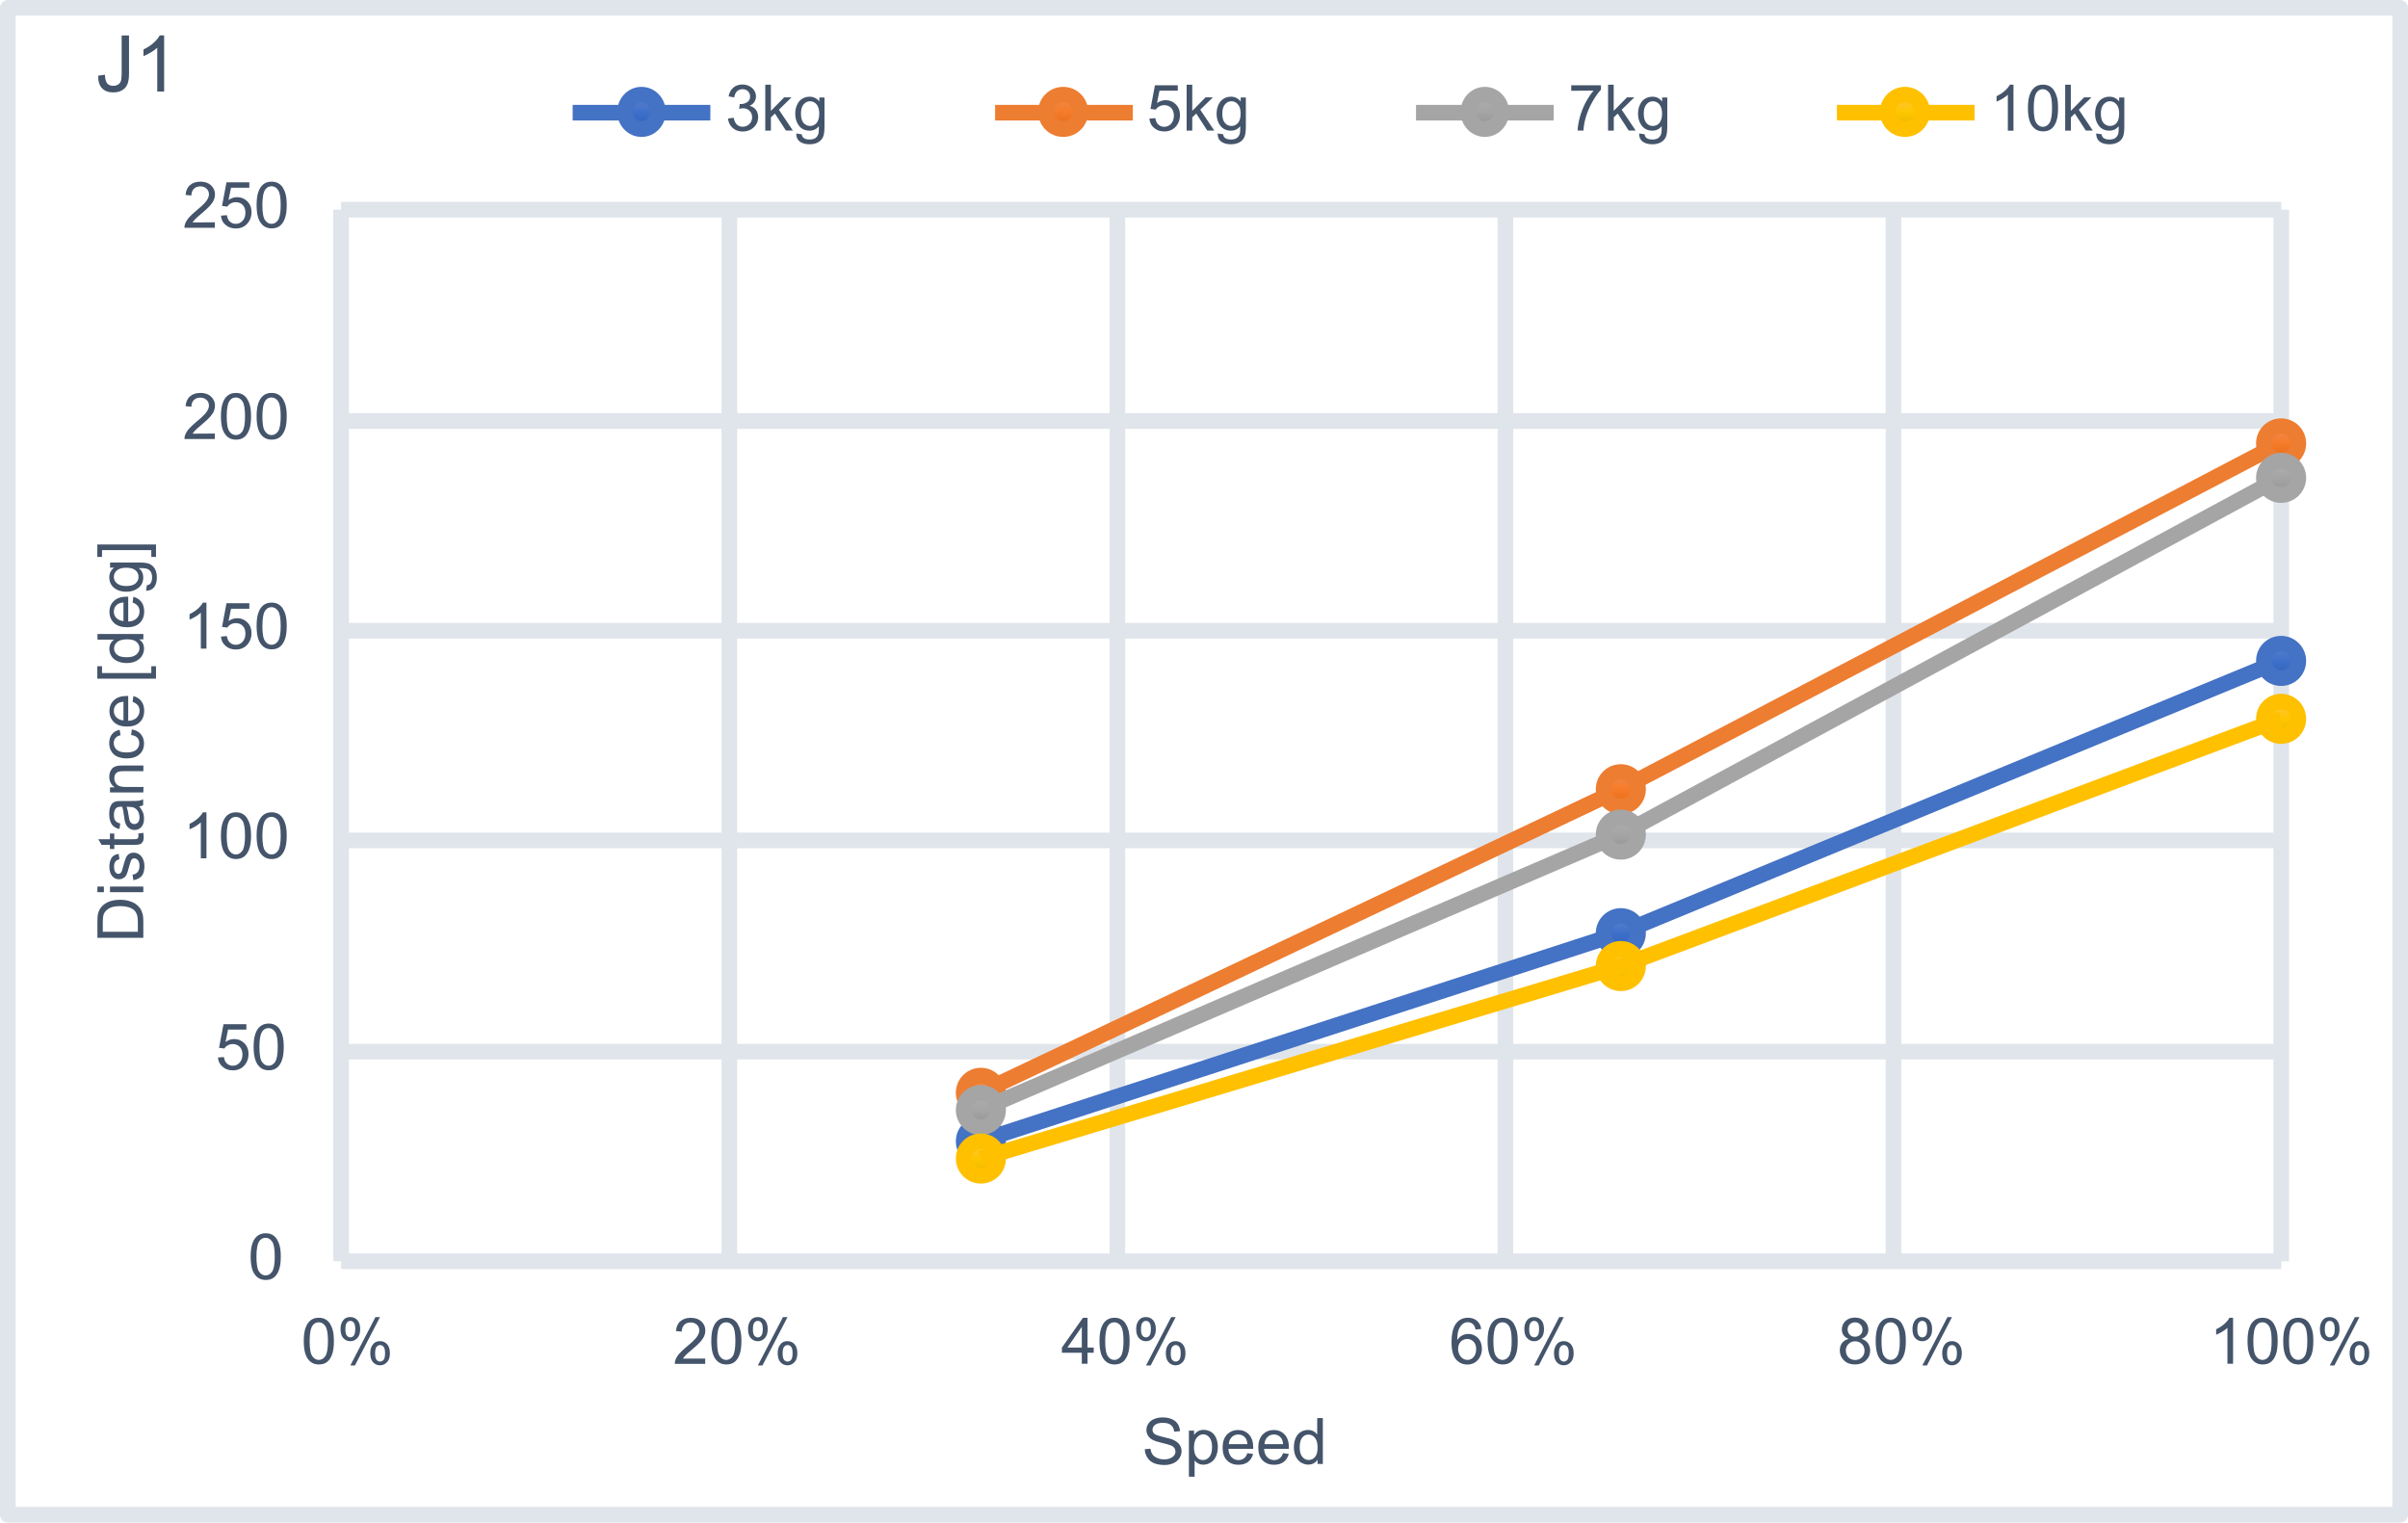 <?xml version="1.0" encoding="utf-8"?>
<!-- Generator: Adobe Illustrator 27.3.1, SVG Export Plug-In . SVG Version: 6.00 Build 0)  -->
<svg version="1.1" id="レイヤー_1" xmlns="http://www.w3.org/2000/svg" xmlns:xlink="http://www.w3.org/1999/xlink" x="0px"
	 y="0px" width="307.8px" height="194.6px" viewBox="0 0 307.8 194.6" enable-background="new 0 0 307.8 194.6"
	 xml:space="preserve">
<path fill="none" stroke="#E0E5EB" stroke-width="2" stroke-linejoin="round" stroke-miterlimit="10" d="M43.6,134.41h248
	 M43.6,107.41h248 M43.6,80.61h248 M43.6,53.81h248 M43.6,26.8h248"/>
<path fill="none" stroke="#E0E5EB" stroke-width="2" stroke-linejoin="round" stroke-miterlimit="10" d="M93.23,26.8v134.4
	 M142.83,26.8v134.4 M192.43,26.8v134.4 M242.03,26.8v134.4 M291.6,26.8v134.4"/>
<path fill="none" stroke="#E0E5EB" stroke-width="2" stroke-linejoin="round" stroke-miterlimit="10" d="M43.6,161.2V26.8"/>
<path fill="none" stroke="#E0E5EB" stroke-width="2" stroke-linejoin="round" stroke-miterlimit="10" d="M43.6,161.2h248"/>
<path fill="none" stroke="#4472C4" stroke-width="2" stroke-linejoin="round" stroke-miterlimit="10" d="M291.6,84.4l-84.37,34.81
	L125.4,145.8"/>
<linearGradient id="SVGID_1_" gradientUnits="userSpaceOnUse" x1="15299.58" y1="1157.166" x2="15299.58" y2="1161.566" gradientTransform="matrix(1 0 0 1 -15008 -1074.896)">
	<stop  offset="0" style="stop-color:#6083CB"/>
	<stop  offset="0.5" style="stop-color:#3E70CA"/>
	<stop  offset="1" style="stop-color:#2E61BA"/>
</linearGradient>
<path fill="url(#SVGID_1_)" stroke="#4472C4" stroke-width="2" stroke-linejoin="round" stroke-miterlimit="10" d="M293.78,84.47
	c0,1.22-0.98,2.2-2.2,2.2s-2.2-0.98-2.2-2.2s0.98-2.2,2.2-2.2S293.78,83.26,293.78,84.47z"/>
<linearGradient id="SVGID_00000123429202121108433840000003893783563664451212_" gradientUnits="userSpaceOnUse" x1="15215.18" y1="1191.966" x2="15215.18" y2="1196.366" gradientTransform="matrix(1 0 0 1 -15008 -1074.896)">
	<stop  offset="0" style="stop-color:#6083CB"/>
	<stop  offset="0.5" style="stop-color:#3E70CA"/>
	<stop  offset="1" style="stop-color:#2E61BA"/>
</linearGradient>
<path fill="url(#SVGID_00000123429202121108433840000003893783563664451212_)" stroke="#4472C4" stroke-width="2" stroke-linejoin="round" stroke-miterlimit="10" d="
	M209.38,119.27c0,1.22-0.98,2.2-2.2,2.2s-2.2-0.98-2.2-2.2s0.98-2.2,2.2-2.2S209.38,118.06,209.38,119.27z"/>
<linearGradient id="SVGID_00000150803287188875922500000007686661564894770054_" gradientUnits="userSpaceOnUse" x1="15133.38" y1="1218.566" x2="15133.38" y2="1222.966" gradientTransform="matrix(1 0 0 1 -15008 -1074.896)">
	<stop  offset="0" style="stop-color:#6083CB"/>
	<stop  offset="0.5" style="stop-color:#3E70CA"/>
	<stop  offset="1" style="stop-color:#2E61BA"/>
</linearGradient>
<path fill="url(#SVGID_00000150803287188875922500000007686661564894770054_)" stroke="#4472C4" stroke-width="2" stroke-linejoin="round" stroke-miterlimit="10" d="
	M127.58,145.87c0,1.22-0.98,2.2-2.2,2.2s-2.2-0.98-2.2-2.2s0.98-2.2,2.2-2.2S127.58,144.66,127.58,145.87z"/>
<path fill="none" stroke="#ED7D31" stroke-width="2" stroke-linejoin="round" stroke-miterlimit="10" d="M291.6,56.6l-84.37,44.21
	L125.4,139.6"/>
<linearGradient id="SVGID_00000062892226438915649470000017816258041442295969_" gradientUnits="userSpaceOnUse" x1="15299.58" y1="1129.366" x2="15299.58" y2="1133.766" gradientTransform="matrix(1 0 0 1 -15008 -1074.896)">
	<stop  offset="0" style="stop-color:#F18C55"/>
	<stop  offset="0.5" style="stop-color:#F67B28"/>
	<stop  offset="1" style="stop-color:#E56B17"/>
</linearGradient>
<path fill="url(#SVGID_00000062892226438915649470000017816258041442295969_)" stroke="#ED7D31" stroke-width="2" stroke-linejoin="round" stroke-miterlimit="10" d="
	M293.78,56.67c0,1.22-0.98,2.2-2.2,2.2s-2.2-0.98-2.2-2.2s0.98-2.2,2.2-2.2S293.78,55.46,293.78,56.67z"/>
<linearGradient id="SVGID_00000181774604030906561290000011870061395724295324_" gradientUnits="userSpaceOnUse" x1="15215.18" y1="1173.566" x2="15215.18" y2="1177.966" gradientTransform="matrix(1 0 0 1 -15008 -1074.896)">
	<stop  offset="0" style="stop-color:#F18C55"/>
	<stop  offset="0.5" style="stop-color:#F67B28"/>
	<stop  offset="1" style="stop-color:#E56B17"/>
</linearGradient>
<path fill="url(#SVGID_00000181774604030906561290000011870061395724295324_)" stroke="#ED7D31" stroke-width="2" stroke-linejoin="round" stroke-miterlimit="10" d="
	M209.38,100.87c0,1.22-0.98,2.2-2.2,2.2s-2.2-0.98-2.2-2.2s0.98-2.2,2.2-2.2C208.4,98.67,209.38,99.66,209.38,100.87z"/>
<linearGradient id="SVGID_00000138540935104956512600000004171592315552085648_" gradientUnits="userSpaceOnUse" x1="15133.38" y1="1212.366" x2="15133.38" y2="1216.766" gradientTransform="matrix(1 0 0 1 -15008 -1074.896)">
	<stop  offset="0" style="stop-color:#F18C55"/>
	<stop  offset="0.5" style="stop-color:#F67B28"/>
	<stop  offset="1" style="stop-color:#E56B17"/>
</linearGradient>
<path fill="url(#SVGID_00000138540935104956512600000004171592315552085648_)" stroke="#ED7D31" stroke-width="2" stroke-linejoin="round" stroke-miterlimit="10" d="
	M127.58,139.67c0,1.22-0.98,2.2-2.2,2.2s-2.2-0.98-2.2-2.2s0.98-2.2,2.2-2.2S127.58,138.46,127.58,139.67z"/>
<path fill="none" stroke="#A5A5A5" stroke-width="2" stroke-linejoin="round" stroke-miterlimit="10" d="M291.6,61l-84.37,45.61
	L125.4,141.8"/>
<linearGradient id="SVGID_00000029724818208241298440000002904452361149282962_" gradientUnits="userSpaceOnUse" x1="15299.58" y1="1133.766" x2="15299.58" y2="1138.166" gradientTransform="matrix(1 0 0 1 -15008 -1074.896)">
	<stop  offset="0" style="stop-color:#AFAFAF"/>
	<stop  offset="0.5" style="stop-color:#A5A5A5"/>
	<stop  offset="1" style="stop-color:#929292"/>
</linearGradient>
<path fill="url(#SVGID_00000029724818208241298440000002904452361149282962_)" stroke="#A5A5A5" stroke-width="2" stroke-linejoin="round" stroke-miterlimit="10" d="
	M293.78,61.07c0,1.22-0.98,2.2-2.2,2.2s-2.2-0.98-2.2-2.2s0.98-2.2,2.2-2.2S293.78,59.86,293.78,61.07z"/>
<linearGradient id="SVGID_00000019639863404382146030000010351593429103643066_" gradientUnits="userSpaceOnUse" x1="15215.18" y1="1179.366" x2="15215.18" y2="1183.766" gradientTransform="matrix(1 0 0 1 -15008 -1074.896)">
	<stop  offset="0" style="stop-color:#AFAFAF"/>
	<stop  offset="0.5" style="stop-color:#A5A5A5"/>
	<stop  offset="1" style="stop-color:#929292"/>
</linearGradient>
<path fill="url(#SVGID_00000019639863404382146030000010351593429103643066_)" stroke="#A5A5A5" stroke-width="2" stroke-linejoin="round" stroke-miterlimit="10" d="
	M209.38,106.67c0,1.22-0.98,2.2-2.2,2.2s-2.2-0.98-2.2-2.2s0.98-2.2,2.2-2.2S209.38,105.46,209.38,106.67z"/>
<linearGradient id="SVGID_00000016057104858497695250000014711087155724153232_" gradientUnits="userSpaceOnUse" x1="15133.38" y1="1214.566" x2="15133.38" y2="1218.966" gradientTransform="matrix(1 0 0 1 -15008 -1074.896)">
	<stop  offset="0" style="stop-color:#AFAFAF"/>
	<stop  offset="0.5" style="stop-color:#A5A5A5"/>
	<stop  offset="1" style="stop-color:#929292"/>
</linearGradient>
<path fill="url(#SVGID_00000016057104858497695250000014711087155724153232_)" stroke="#A5A5A5" stroke-width="2" stroke-linejoin="round" stroke-miterlimit="10" d="
	M127.58,141.87c0,1.22-0.98,2.2-2.2,2.2s-2.2-0.98-2.2-2.2s0.98-2.2,2.2-2.2S127.58,140.66,127.58,141.87z"/>
<linearGradient id="SVGID_00000034088531473236588910000011333929087602332584_" gradientUnits="userSpaceOnUse" x1="15299.58" y1="1164.566" x2="15299.58" y2="1168.966" gradientTransform="matrix(1 0 0 1 -15008 -1074.896)">
	<stop  offset="0" style="stop-color:#FFC746"/>
	<stop  offset="0.5" style="stop-color:#FFC600"/>
	<stop  offset="1" style="stop-color:#E5B600"/>
</linearGradient>
<path fill="url(#SVGID_00000034088531473236588910000011333929087602332584_)" stroke="#FFC000" stroke-width="2" stroke-linejoin="round" stroke-miterlimit="10" d="
	M293.78,91.87c0,1.22-0.98,2.2-2.2,2.2s-2.2-0.98-2.2-2.2s0.98-2.2,2.2-2.2C292.8,89.67,293.78,90.66,293.78,91.87z"/>
<linearGradient id="SVGID_00000161633163068388220190000009475292308489978798_" gradientUnits="userSpaceOnUse" x1="15215.18" y1="1196.166" x2="15215.18" y2="1200.566" gradientTransform="matrix(1 0 0 1 -15008 -1074.896)">
	<stop  offset="0" style="stop-color:#FFC746"/>
	<stop  offset="0.5" style="stop-color:#FFC600"/>
	<stop  offset="1" style="stop-color:#E5B600"/>
</linearGradient>
<path fill="url(#SVGID_00000161633163068388220190000009475292308489978798_)" stroke="#FFC000" stroke-width="2" stroke-linejoin="round" stroke-miterlimit="10" d="
	M209.38,123.47c0,1.22-0.98,2.2-2.2,2.2s-2.2-0.98-2.2-2.2c0-1.22,0.98-2.2,2.2-2.2C208.4,121.27,209.38,122.26,209.38,123.47z"/>
<linearGradient id="SVGID_00000138551277493836240840000013589126109655392698_" gradientUnits="userSpaceOnUse" x1="15133.38" y1="1220.766" x2="15133.38" y2="1225.166" gradientTransform="matrix(1 0 0 1 -15008 -1074.896)">
	<stop  offset="0" style="stop-color:#FFC746"/>
	<stop  offset="0.5" style="stop-color:#FFC600"/>
	<stop  offset="1" style="stop-color:#E5B600"/>
</linearGradient>
<path fill="url(#SVGID_00000138551277493836240840000013589126109655392698_)" stroke="#FFC000" stroke-width="2" stroke-linejoin="round" stroke-miterlimit="10" d="
	M127.58,148.07c0,1.22-0.98,2.2-2.2,2.2s-2.2-0.98-2.2-2.2s0.98-2.2,2.2-2.2S127.58,146.86,127.58,148.07z"/>
<path fill="#44546A" d="M32.04,160.61c0-0.7,0.07-1.26,0.22-1.67c0.14-0.42,0.35-0.75,0.64-0.98c0.29-0.22,0.63-0.34,1.06-0.34
	c0.31,0,0.59,0.06,0.83,0.19s0.43,0.31,0.59,0.55c0.15,0.24,0.28,0.53,0.37,0.87s0.14,0.81,0.14,1.38c0,0.69-0.07,1.25-0.22,1.66
	c-0.14,0.42-0.35,0.75-0.63,0.98c-0.28,0.23-0.64,0.34-1.06,0.34c-0.57,0-1.01-0.2-1.34-0.61C32.23,162.5,32.04,161.7,32.04,160.61z
	 M32.78,160.61c0,0.96,0.11,1.61,0.34,1.92c0.22,0.32,0.5,0.48,0.83,0.48s0.61-0.16,0.83-0.48s0.34-0.96,0.34-1.92
	c0-0.97-0.11-1.61-0.34-1.93c-0.22-0.32-0.5-0.48-0.84-0.48c-0.33,0-0.59,0.14-0.79,0.42C32.9,158.98,32.78,159.64,32.78,160.61z"/>
<path fill="#44546A" d="M27.86,135.16l0.76-0.06c0.06,0.37,0.18,0.65,0.39,0.83s0.45,0.28,0.74,0.28c0.34,0,0.64-0.13,0.88-0.39
	s0.36-0.61,0.36-1.04c0-0.41-0.11-0.74-0.34-0.98s-0.54-0.36-0.9-0.36c-0.23,0-0.44,0.06-0.63,0.16s-0.34,0.24-0.44,0.41L28,133.92
	l0.57-3.02h2.92v0.69h-2.34l-0.32,1.58c0.35-0.25,0.72-0.37,1.11-0.37c0.51,0,0.94,0.18,1.3,0.54c0.35,0.35,0.53,0.81,0.53,1.37
	c0,0.53-0.15,0.99-0.46,1.38c-0.38,0.47-0.89,0.71-1.54,0.71c-0.54,0-0.97-0.15-1.3-0.45C28.1,136.06,27.9,135.66,27.86,135.16z"/>
<path fill="#44546A" d="M32.42,133.81c0-0.7,0.07-1.26,0.22-1.67c0.14-0.42,0.35-0.75,0.64-0.98c0.29-0.22,0.63-0.34,1.06-0.34
	c0.31,0,0.59,0.06,0.83,0.19s0.43,0.31,0.59,0.55c0.15,0.24,0.28,0.53,0.37,0.87s0.14,0.81,0.14,1.38c0,0.69-0.07,1.25-0.22,1.66
	c-0.14,0.42-0.35,0.75-0.63,0.98c-0.28,0.23-0.64,0.34-1.06,0.34c-0.57,0-1.01-0.2-1.34-0.61C32.62,135.7,32.42,134.9,32.42,133.81z
	 M33.16,133.81c0,0.96,0.11,1.61,0.34,1.92c0.22,0.32,0.5,0.48,0.83,0.48s0.61-0.16,0.83-0.48s0.34-0.96,0.34-1.92
	c0-0.97-0.11-1.61-0.34-1.93c-0.22-0.32-0.5-0.48-0.84-0.48c-0.33,0-0.59,0.14-0.79,0.42C33.28,132.18,33.16,132.84,33.16,133.81z"
	/>
<path fill="#44546A" d="M26.39,109.7h-0.72v-4.59c-0.18,0.17-0.4,0.33-0.68,0.5s-0.54,0.29-0.76,0.38v-0.7
	c0.4-0.19,0.75-0.42,1.06-0.69c0.3-0.27,0.51-0.53,0.64-0.78h0.46L26.39,109.7L26.39,109.7z"/>
<path fill="#44546A" d="M28.24,106.81c0-0.7,0.07-1.26,0.22-1.67c0.14-0.42,0.35-0.75,0.64-0.98s0.63-0.34,1.06-0.34
	c0.31,0,0.59,0.06,0.83,0.19s0.43,0.31,0.59,0.55c0.15,0.24,0.28,0.53,0.37,0.87c0.09,0.34,0.14,0.81,0.14,1.38
	c0,0.69-0.07,1.25-0.22,1.66c-0.14,0.42-0.35,0.75-0.63,0.98c-0.28,0.23-0.64,0.34-1.06,0.34c-0.57,0-1.01-0.2-1.34-0.61
	C28.43,108.7,28.24,107.9,28.24,106.81z M28.98,106.81c0,0.96,0.11,1.61,0.34,1.92c0.22,0.32,0.5,0.48,0.83,0.48
	s0.61-0.16,0.83-0.48s0.34-0.96,0.34-1.92c0-0.97-0.11-1.61-0.34-1.93c-0.22-0.32-0.5-0.48-0.84-0.48c-0.33,0-0.59,0.14-0.79,0.42
	C29.1,105.18,28.98,105.84,28.98,106.81z"/>
<path fill="#44546A" d="M32.8,106.81c0-0.7,0.07-1.26,0.22-1.67c0.14-0.42,0.35-0.75,0.64-0.98s0.63-0.34,1.06-0.34
	c0.31,0,0.59,0.06,0.83,0.19s0.43,0.31,0.59,0.55c0.15,0.24,0.28,0.53,0.37,0.87s0.14,0.81,0.14,1.38c0,0.69-0.07,1.25-0.22,1.66
	c-0.14,0.42-0.35,0.75-0.63,0.98c-0.28,0.23-0.64,0.34-1.06,0.34c-0.57,0-1.01-0.2-1.34-0.61C32.99,108.7,32.8,107.9,32.8,106.81z
	 M33.54,106.81c0,0.96,0.11,1.61,0.34,1.92c0.22,0.32,0.5,0.48,0.83,0.48s0.61-0.16,0.83-0.48s0.34-0.96,0.34-1.92
	c0-0.97-0.11-1.61-0.34-1.93c-0.22-0.32-0.5-0.48-0.84-0.48c-0.33,0-0.59,0.14-0.79,0.42C33.66,105.18,33.54,105.84,33.54,106.81z"
	/>
<path fill="#44546A" d="M26.39,82.9h-0.72v-4.59c-0.18,0.17-0.4,0.33-0.68,0.5s-0.54,0.29-0.76,0.38v-0.7
	c0.4-0.19,0.75-0.42,1.06-0.69c0.3-0.27,0.51-0.53,0.64-0.78h0.46L26.39,82.9L26.39,82.9z"/>
<path fill="#44546A" d="M28.24,81.36L29,81.3c0.06,0.37,0.18,0.65,0.39,0.83s0.45,0.28,0.74,0.28c0.34,0,0.64-0.13,0.88-0.39
	s0.36-0.61,0.36-1.04c0-0.41-0.11-0.74-0.34-0.98c-0.23-0.24-0.54-0.36-0.9-0.36c-0.23,0-0.44,0.06-0.63,0.16s-0.34,0.24-0.44,0.41
	l-0.68-0.09l0.57-3.02h2.92v0.7h-2.34l-0.32,1.58c0.35-0.25,0.72-0.37,1.11-0.37c0.51,0,0.94,0.18,1.3,0.54
	c0.35,0.35,0.53,0.81,0.53,1.37c0,0.53-0.15,0.99-0.46,1.38c-0.38,0.47-0.89,0.71-1.54,0.71c-0.54,0-0.97-0.15-1.3-0.45
	C28.48,82.26,28.29,81.86,28.24,81.36z"/>
<path fill="#44546A" d="M32.8,80.01c0-0.7,0.07-1.26,0.22-1.67c0.14-0.42,0.35-0.75,0.64-0.98c0.28-0.23,0.63-0.34,1.06-0.34
	c0.31,0,0.59,0.06,0.83,0.19s0.43,0.31,0.59,0.55c0.15,0.24,0.28,0.53,0.37,0.87s0.14,0.81,0.14,1.38c0,0.69-0.07,1.25-0.22,1.66
	c-0.14,0.42-0.35,0.75-0.63,0.98c-0.28,0.23-0.64,0.34-1.06,0.34c-0.57,0-1.01-0.2-1.34-0.61C32.99,81.9,32.8,81.1,32.8,80.01z
	 M33.54,80.01c0,0.96,0.11,1.61,0.34,1.92c0.22,0.32,0.5,0.48,0.83,0.48s0.61-0.16,0.83-0.48s0.34-0.96,0.34-1.92
	c0-0.97-0.11-1.61-0.34-1.93c-0.22-0.32-0.5-0.48-0.84-0.48c-0.33,0-0.59,0.14-0.79,0.42C33.66,78.38,33.54,79.04,33.54,80.01z"/>
<path fill="#44546A" d="M27.46,55.41v0.7h-3.88c-0.01-0.18,0.02-0.34,0.08-0.5c0.1-0.26,0.26-0.53,0.47-0.78
	c0.22-0.26,0.54-0.55,0.94-0.89c0.64-0.52,1.07-0.94,1.3-1.24c0.22-0.3,0.34-0.59,0.34-0.86c0-0.29-0.1-0.53-0.3-0.72
	c-0.21-0.2-0.47-0.3-0.8-0.3c-0.34,0-0.62,0.1-0.83,0.31s-0.31,0.5-0.32,0.86l-0.74-0.08c0.05-0.55,0.24-0.98,0.58-1.26
	c0.33-0.29,0.78-0.43,1.34-0.43s1.01,0.16,1.34,0.47s0.5,0.7,0.5,1.16c0,0.23-0.05,0.46-0.14,0.7c-0.1,0.23-0.26,0.46-0.48,0.72
	c-0.22,0.25-0.59,0.59-1.11,1.03c-0.43,0.36-0.71,0.61-0.83,0.74s-0.22,0.26-0.3,0.39L27.46,55.41L27.46,55.41z"/>
<path fill="#44546A" d="M28.24,53.21c0-0.7,0.07-1.26,0.22-1.67c0.14-0.42,0.35-0.75,0.64-0.98c0.28-0.23,0.63-0.34,1.06-0.34
	c0.31,0,0.59,0.06,0.83,0.19s0.43,0.31,0.59,0.55c0.15,0.24,0.28,0.53,0.37,0.87c0.09,0.34,0.14,0.81,0.14,1.38
	c0,0.69-0.07,1.25-0.22,1.66c-0.14,0.42-0.35,0.75-0.63,0.98s-0.64,0.34-1.06,0.34c-0.57,0-1.01-0.2-1.34-0.61
	C28.43,55.1,28.24,54.3,28.24,53.21z M28.98,53.21c0,0.96,0.11,1.61,0.34,1.92c0.22,0.32,0.5,0.48,0.83,0.48s0.61-0.16,0.83-0.48
	s0.34-0.96,0.34-1.92c0-0.97-0.11-1.61-0.34-1.93c-0.22-0.32-0.5-0.48-0.84-0.48c-0.33,0-0.59,0.14-0.79,0.42
	C29.1,51.58,28.98,52.24,28.98,53.21z"/>
<path fill="#44546A" d="M32.8,53.21c0-0.7,0.07-1.26,0.22-1.67c0.14-0.42,0.35-0.75,0.64-0.98c0.28-0.23,0.63-0.34,1.06-0.34
	c0.31,0,0.59,0.06,0.83,0.19s0.43,0.31,0.59,0.55c0.15,0.24,0.28,0.53,0.37,0.87s0.14,0.81,0.14,1.38c0,0.69-0.07,1.25-0.22,1.66
	c-0.14,0.42-0.35,0.75-0.63,0.98s-0.64,0.34-1.06,0.34c-0.57,0-1.01-0.2-1.34-0.61C32.99,55.1,32.8,54.3,32.8,53.21z M33.54,53.21
	c0,0.96,0.11,1.61,0.34,1.92c0.22,0.32,0.5,0.48,0.83,0.48s0.61-0.16,0.83-0.48s0.34-0.96,0.34-1.92c0-0.97-0.11-1.61-0.34-1.93
	c-0.22-0.32-0.5-0.48-0.84-0.48c-0.33,0-0.59,0.14-0.79,0.42C33.66,51.58,33.54,52.24,33.54,53.21z"/>
<path fill="#44546A" d="M27.46,28.41v0.7h-3.88c-0.01-0.18,0.02-0.34,0.08-0.5c0.1-0.26,0.26-0.53,0.47-0.78
	c0.22-0.26,0.54-0.55,0.94-0.89c0.64-0.52,1.07-0.94,1.3-1.24c0.22-0.3,0.34-0.59,0.34-0.86c0-0.29-0.1-0.53-0.3-0.72
	c-0.21-0.2-0.47-0.3-0.8-0.3c-0.34,0-0.62,0.1-0.83,0.31s-0.31,0.5-0.32,0.86l-0.74-0.08c0.05-0.55,0.24-0.98,0.58-1.26
	c0.33-0.29,0.78-0.43,1.34-0.43s1.01,0.16,1.34,0.47s0.5,0.7,0.5,1.16c0,0.23-0.05,0.46-0.14,0.7c-0.1,0.23-0.26,0.46-0.48,0.72
	c-0.22,0.25-0.59,0.59-1.11,1.03c-0.43,0.36-0.71,0.61-0.83,0.74s-0.22,0.26-0.3,0.39L27.46,28.41L27.46,28.41z"/>
<path fill="#44546A" d="M28.24,27.56L29,27.5c0.06,0.37,0.18,0.65,0.39,0.83s0.45,0.28,0.74,0.28c0.34,0,0.64-0.13,0.88-0.39
	s0.36-0.61,0.36-1.04c0-0.41-0.11-0.74-0.34-0.98s-0.54-0.36-0.9-0.36c-0.23,0-0.44,0.06-0.63,0.16s-0.34,0.24-0.44,0.41l-0.68-0.09
	l0.57-3.02h2.92v0.69h-2.34l-0.32,1.58c0.35-0.25,0.72-0.37,1.11-0.37c0.51,0,0.94,0.18,1.3,0.54c0.35,0.35,0.53,0.81,0.53,1.37
	c0,0.53-0.15,0.99-0.46,1.38c-0.38,0.47-0.89,0.71-1.54,0.71c-0.54,0-0.97-0.15-1.3-0.45C28.48,28.46,28.29,28.06,28.24,27.56z"/>
<path fill="#44546A" d="M32.8,26.21c0-0.7,0.07-1.26,0.22-1.67c0.14-0.42,0.35-0.75,0.64-0.98c0.28-0.23,0.63-0.34,1.06-0.34
	c0.31,0,0.59,0.06,0.83,0.19s0.43,0.31,0.59,0.55c0.15,0.24,0.28,0.53,0.37,0.87s0.14,0.81,0.14,1.38c0,0.69-0.07,1.25-0.22,1.66
	c-0.14,0.42-0.35,0.75-0.63,0.98s-0.64,0.34-1.06,0.34c-0.57,0-1.01-0.2-1.34-0.61C32.99,28.1,32.8,27.3,32.8,26.21z M33.54,26.21
	c0,0.96,0.11,1.61,0.34,1.92c0.22,0.32,0.5,0.48,0.83,0.48s0.61-0.16,0.83-0.48s0.34-0.96,0.34-1.92c0-0.97-0.11-1.61-0.34-1.93
	c-0.22-0.32-0.5-0.48-0.84-0.48c-0.33,0-0.59,0.14-0.79,0.42C33.66,24.58,33.54,25.24,33.54,26.21z"/>
<path fill="#44546A" d="M38.83,171.41c0-0.7,0.07-1.26,0.22-1.67c0.14-0.42,0.35-0.75,0.64-0.98s0.63-0.34,1.06-0.34
	c0.31,0,0.59,0.06,0.83,0.19s0.43,0.31,0.59,0.55c0.15,0.24,0.28,0.53,0.37,0.87s0.14,0.81,0.14,1.38c0,0.69-0.07,1.25-0.22,1.66
	c-0.14,0.42-0.35,0.75-0.63,0.98s-0.64,0.34-1.06,0.34c-0.57,0-1.01-0.2-1.34-0.61C39.02,173.3,38.83,172.5,38.83,171.41z
	 M39.58,171.41c0,0.96,0.11,1.61,0.34,1.92c0.22,0.32,0.5,0.48,0.83,0.48s0.61-0.16,0.83-0.48s0.34-0.96,0.34-1.92
	c0-0.97-0.11-1.61-0.34-1.93c-0.22-0.32-0.5-0.48-0.84-0.48c-0.33,0-0.59,0.14-0.79,0.42C39.7,169.78,39.58,170.44,39.58,171.41z"/>
<path fill="#44546A" d="M43.53,169.84c0-0.42,0.1-0.78,0.32-1.07c0.21-0.3,0.52-0.44,0.92-0.44c0.37,0,0.67,0.13,0.91,0.39
	s0.36,0.65,0.36,1.16c0,0.5-0.12,0.88-0.37,1.14c-0.25,0.27-0.54,0.4-0.9,0.4c-0.35,0-0.65-0.14-0.89-0.4S43.53,170.38,43.53,169.84
	z M44.78,168.82c-0.18,0-0.33,0.08-0.45,0.23s-0.18,0.44-0.18,0.86c0,0.38,0.06,0.64,0.18,0.79s0.27,0.23,0.45,0.23
	s0.33-0.08,0.45-0.23s0.18-0.44,0.18-0.85c0-0.38-0.06-0.65-0.18-0.8S44.96,168.82,44.78,168.82z M44.78,174.52l3.21-6.18h0.58
	l-3.2,6.18H44.78z M47.33,172.92c0-0.42,0.1-0.78,0.32-1.07c0.21-0.3,0.52-0.44,0.92-0.44c0.37,0,0.67,0.13,0.91,0.39
	s0.36,0.65,0.36,1.16c0,0.5-0.12,0.88-0.37,1.14s-0.54,0.4-0.9,0.4c-0.35,0-0.65-0.14-0.89-0.4S47.33,173.46,47.33,172.92z
	 M48.58,171.91c-0.18,0-0.33,0.08-0.45,0.23s-0.18,0.44-0.18,0.86c0,0.38,0.06,0.64,0.18,0.79s0.27,0.23,0.45,0.23
	s0.34-0.08,0.46-0.23s0.18-0.44,0.18-0.85c0-0.38-0.06-0.65-0.18-0.8C48.91,171.98,48.76,171.91,48.58,171.91z"/>
<path fill="#44546A" d="M90.14,173.61v0.7h-3.88c-0.01-0.18,0.02-0.34,0.08-0.5c0.1-0.26,0.26-0.53,0.47-0.78
	c0.22-0.26,0.54-0.55,0.94-0.89c0.64-0.52,1.07-0.94,1.3-1.24c0.22-0.3,0.34-0.59,0.34-0.86c0-0.29-0.1-0.53-0.3-0.72
	c-0.2-0.19-0.47-0.3-0.8-0.3c-0.34,0-0.62,0.1-0.83,0.31s-0.31,0.5-0.32,0.86l-0.74-0.07c0.05-0.55,0.24-0.98,0.58-1.26
	c0.33-0.29,0.78-0.43,1.34-0.43s1.01,0.16,1.34,0.47s0.5,0.7,0.5,1.16c0,0.23-0.05,0.46-0.14,0.7c-0.1,0.22-0.26,0.46-0.48,0.72
	c-0.22,0.25-0.59,0.59-1.11,1.03c-0.43,0.36-0.71,0.61-0.83,0.74s-0.22,0.26-0.3,0.39h2.88v-0.03H90.14L90.14,173.61z"/>
<path fill="#44546A" d="M90.92,171.41c0-0.7,0.07-1.26,0.22-1.67c0.14-0.42,0.35-0.75,0.64-0.98s0.63-0.34,1.06-0.34
	c0.31,0,0.59,0.06,0.83,0.19s0.43,0.31,0.59,0.55c0.15,0.24,0.28,0.53,0.37,0.87s0.14,0.81,0.14,1.38c0,0.69-0.07,1.25-0.22,1.66
	c-0.14,0.42-0.35,0.75-0.63,0.98s-0.64,0.34-1.06,0.34c-0.57,0-1.01-0.2-1.34-0.61C91.11,173.3,90.92,172.5,90.92,171.41z
	 M91.66,171.41c0,0.96,0.11,1.61,0.34,1.92c0.22,0.32,0.5,0.48,0.83,0.48s0.61-0.16,0.83-0.48s0.34-0.96,0.34-1.92
	c0-0.97-0.11-1.61-0.34-1.93c-0.22-0.32-0.5-0.48-0.84-0.48c-0.33,0-0.59,0.14-0.79,0.42C91.78,169.78,91.66,170.44,91.66,171.41z"
	/>
<path fill="#44546A" d="M95.62,169.84c0-0.42,0.1-0.78,0.32-1.07c0.21-0.3,0.52-0.44,0.92-0.44c0.37,0,0.67,0.13,0.91,0.39
	s0.36,0.65,0.36,1.16c0,0.5-0.12,0.88-0.37,1.14c-0.25,0.27-0.54,0.4-0.9,0.4c-0.35,0-0.65-0.14-0.89-0.4S95.62,170.38,95.62,169.84
	z M96.87,168.82c-0.18,0-0.33,0.08-0.45,0.23c-0.12,0.15-0.18,0.44-0.18,0.86c0,0.38,0.06,0.64,0.18,0.79s0.27,0.23,0.45,0.23
	s0.33-0.08,0.45-0.23c0.12-0.15,0.18-0.44,0.18-0.85c0-0.38-0.06-0.65-0.18-0.8C97.2,168.9,97.05,168.82,96.87,168.82z
	 M96.87,174.52l3.21-6.18h0.58l-3.2,6.18H96.87z M99.41,172.92c0-0.42,0.1-0.78,0.32-1.07c0.21-0.3,0.52-0.44,0.92-0.44
	c0.37,0,0.67,0.13,0.91,0.39s0.36,0.65,0.36,1.16c0,0.5-0.12,0.88-0.37,1.14s-0.54,0.4-0.9,0.4c-0.35,0-0.65-0.14-0.89-0.4
	S99.41,173.46,99.41,172.92z M100.67,171.91c-0.18,0-0.33,0.08-0.45,0.23c-0.12,0.15-0.18,0.44-0.18,0.86
	c0,0.38,0.06,0.64,0.18,0.79s0.27,0.23,0.45,0.23s0.34-0.08,0.46-0.23s0.18-0.44,0.18-0.85c0-0.38-0.06-0.65-0.18-0.8
	C101,171.98,100.85,171.91,100.67,171.91z"/>
<path fill="#44546A" d="M138.28,174.3v-1.41h-2.54v-0.66l2.68-3.8h0.59v3.8h0.79v0.66h-0.79v1.41H138.28z M138.28,172.23v-2.65
	l-1.84,2.65H138.28z"/>
<path fill="#44546A" d="M140.54,171.41c0-0.7,0.07-1.26,0.22-1.67c0.14-0.42,0.35-0.75,0.64-0.98s0.63-0.34,1.06-0.34
	c0.31,0,0.59,0.06,0.83,0.19s0.43,0.31,0.59,0.55c0.15,0.24,0.28,0.53,0.37,0.87s0.14,0.81,0.14,1.38c0,0.69-0.07,1.25-0.22,1.66
	c-0.14,0.42-0.35,0.75-0.63,0.98s-0.64,0.34-1.06,0.34c-0.57,0-1.01-0.2-1.34-0.61C140.73,173.3,140.54,172.5,140.54,171.41z
	 M141.27,171.41c0,0.96,0.11,1.61,0.34,1.92c0.22,0.32,0.5,0.48,0.83,0.48s0.61-0.16,0.83-0.48s0.34-0.96,0.34-1.92
	c0-0.97-0.11-1.61-0.34-1.93c-0.22-0.32-0.5-0.48-0.84-0.48c-0.33,0-0.59,0.14-0.79,0.42C141.4,169.78,141.27,170.44,141.27,171.41z
	"/>
<path fill="#44546A" d="M145.23,169.84c0-0.42,0.1-0.78,0.32-1.07c0.21-0.3,0.52-0.44,0.92-0.44c0.37,0,0.67,0.13,0.91,0.39
	s0.36,0.65,0.36,1.16c0,0.5-0.12,0.88-0.37,1.14c-0.25,0.27-0.54,0.4-0.9,0.4c-0.35,0-0.65-0.14-0.89-0.4
	S145.23,170.38,145.23,169.84z M146.48,168.82c-0.18,0-0.33,0.08-0.45,0.23s-0.18,0.44-0.18,0.86c0,0.38,0.06,0.64,0.18,0.79
	s0.27,0.23,0.45,0.23s0.33-0.08,0.45-0.23s0.18-0.44,0.18-0.85c0-0.38-0.06-0.65-0.18-0.8S146.66,168.82,146.48,168.82z
	 M146.49,174.52l3.21-6.18h0.58l-3.2,6.18H146.49z M149.02,172.92c0-0.42,0.1-0.78,0.32-1.07c0.21-0.3,0.52-0.44,0.92-0.44
	c0.37,0,0.67,0.13,0.91,0.39s0.36,0.65,0.36,1.16c0,0.5-0.12,0.88-0.37,1.14s-0.54,0.4-0.9,0.4c-0.35,0-0.65-0.14-0.89-0.4
	S149.02,173.46,149.02,172.92z M150.28,171.91c-0.18,0-0.33,0.08-0.45,0.23s-0.18,0.44-0.18,0.86c0,0.38,0.06,0.64,0.18,0.79
	s0.27,0.23,0.45,0.23s0.34-0.08,0.46-0.23s0.18-0.44,0.18-0.85c0-0.38-0.06-0.65-0.18-0.8
	C150.61,171.98,150.46,171.91,150.28,171.91z"/>
<path fill="#44546A" d="M189.33,169.86l-0.72,0.06c-0.06-0.28-0.15-0.49-0.27-0.62c-0.19-0.21-0.43-0.31-0.72-0.31
	c-0.23,0-0.43,0.06-0.61,0.19c-0.22,0.17-0.41,0.41-0.54,0.73s-0.2,0.77-0.2,1.36c0.18-0.26,0.38-0.46,0.64-0.59
	s0.51-0.19,0.79-0.19c0.48,0,0.89,0.18,1.22,0.53c0.34,0.35,0.5,0.81,0.5,1.37c0,0.37-0.08,0.71-0.24,1.02
	c-0.16,0.32-0.38,0.56-0.66,0.73s-0.59,0.26-0.94,0.26c-0.6,0-1.09-0.22-1.47-0.66s-0.57-1.17-0.57-2.18c0-1.14,0.21-1.96,0.63-2.47
	c0.37-0.45,0.86-0.67,1.48-0.67c0.46,0,0.84,0.13,1.14,0.39C189.1,169.06,189.27,169.41,189.33,169.86z M186.38,172.4
	c0,0.25,0.06,0.49,0.16,0.71s0.26,0.4,0.44,0.52c0.19,0.12,0.39,0.18,0.6,0.18c0.3,0,0.57-0.12,0.78-0.37s0.33-0.58,0.33-1
	c0-0.41-0.11-0.73-0.33-0.96c-0.22-0.23-0.49-0.35-0.82-0.35s-0.6,0.12-0.83,0.35C186.5,171.71,186.38,172.02,186.38,172.4z"/>
<path fill="#44546A" d="M190.15,171.41c0-0.7,0.07-1.26,0.22-1.67c0.14-0.42,0.35-0.75,0.64-0.98c0.28-0.23,0.63-0.34,1.06-0.34
	c0.31,0,0.59,0.06,0.83,0.19s0.43,0.31,0.59,0.55c0.15,0.24,0.27,0.53,0.37,0.87s0.14,0.81,0.14,1.38c0,0.69-0.07,1.25-0.21,1.66
	c-0.14,0.42-0.35,0.75-0.63,0.98s-0.64,0.34-1.06,0.34c-0.57,0-1.01-0.2-1.34-0.61C190.34,173.3,190.15,172.5,190.15,171.41z
	 M190.89,171.41c0,0.96,0.11,1.61,0.34,1.92c0.22,0.32,0.5,0.48,0.83,0.48s0.61-0.16,0.83-0.48s0.34-0.96,0.34-1.92
	c0-0.97-0.11-1.61-0.34-1.93c-0.22-0.32-0.5-0.48-0.84-0.48c-0.33,0-0.59,0.14-0.79,0.42C191.02,169.78,190.89,170.44,190.89,171.41
	z"/>
<path fill="#44546A" d="M194.85,169.84c0-0.42,0.1-0.78,0.32-1.07c0.21-0.3,0.52-0.44,0.92-0.44c0.37,0,0.67,0.13,0.91,0.39
	s0.36,0.65,0.36,1.16c0,0.5-0.12,0.88-0.37,1.14c-0.24,0.27-0.54,0.4-0.9,0.4c-0.35,0-0.65-0.14-0.89-0.4
	C194.97,170.78,194.85,170.38,194.85,169.84z M196.1,168.82c-0.18,0-0.33,0.08-0.45,0.23s-0.18,0.44-0.18,0.86
	c0,0.38,0.06,0.64,0.18,0.79s0.26,0.23,0.45,0.23c0.18,0,0.33-0.08,0.45-0.23s0.18-0.44,0.18-0.85c0-0.38-0.06-0.65-0.18-0.8
	C196.42,168.9,196.28,168.82,196.1,168.82z M196.1,174.52l3.21-6.18h0.58l-3.2,6.18H196.1z M198.64,172.92
	c0-0.42,0.1-0.78,0.32-1.07c0.22-0.3,0.52-0.44,0.92-0.44c0.37,0,0.67,0.13,0.91,0.39s0.36,0.65,0.36,1.16
	c0,0.5-0.12,0.88-0.37,1.14s-0.54,0.4-0.9,0.4c-0.35,0-0.65-0.14-0.89-0.4C198.75,173.84,198.64,173.46,198.64,172.92z
	 M199.9,171.91c-0.18,0-0.34,0.08-0.45,0.23s-0.18,0.44-0.18,0.86c0,0.38,0.06,0.64,0.18,0.79s0.26,0.23,0.44,0.23
	s0.34-0.08,0.46-0.23s0.18-0.44,0.18-0.85c0-0.38-0.06-0.65-0.18-0.8C200.22,171.98,200.08,171.91,199.9,171.91z"/>
<path fill="#44546A" d="M236.31,171.12c-0.3-0.11-0.52-0.26-0.66-0.47c-0.14-0.2-0.22-0.45-0.22-0.73c0-0.42,0.15-0.78,0.46-1.08
	c0.3-0.29,0.71-0.44,1.22-0.44s0.93,0.15,1.24,0.45s0.47,0.66,0.47,1.09c0,0.27-0.07,0.51-0.22,0.71c-0.14,0.2-0.36,0.36-0.65,0.46
	c0.36,0.12,0.63,0.3,0.82,0.57c0.19,0.26,0.28,0.58,0.28,0.94c0,0.5-0.18,0.92-0.54,1.26c-0.35,0.34-0.82,0.51-1.4,0.51
	c-0.58,0-1.05-0.17-1.4-0.51c-0.35-0.34-0.54-0.77-0.54-1.28c0-0.38,0.1-0.7,0.29-0.96C235.68,171.38,235.95,171.21,236.31,171.12z
	 M235.94,172.61c0,0.21,0.05,0.41,0.14,0.6c0.1,0.19,0.24,0.34,0.43,0.45c0.19,0.1,0.4,0.16,0.62,0.16c0.34,0,0.63-0.11,0.86-0.34
	c0.22-0.22,0.34-0.5,0.34-0.85s-0.11-0.63-0.34-0.86c-0.23-0.22-0.52-0.34-0.86-0.34s-0.62,0.11-0.84,0.34
	C236.05,171.99,235.94,172.27,235.94,172.61z M236.17,169.9c0,0.28,0.09,0.5,0.26,0.68c0.18,0.18,0.41,0.26,0.7,0.26
	c0.28,0,0.5-0.09,0.68-0.26c0.18-0.18,0.26-0.39,0.26-0.64c0-0.26-0.09-0.49-0.27-0.66c-0.18-0.18-0.41-0.27-0.68-0.27
	s-0.5,0.09-0.69,0.26C236.26,169.44,236.17,169.65,236.17,169.9z"/>
<path fill="#44546A" d="M239.76,171.41c0-0.7,0.07-1.26,0.22-1.67c0.14-0.42,0.35-0.75,0.64-0.98c0.28-0.23,0.63-0.34,1.06-0.34
	c0.31,0,0.59,0.06,0.83,0.19s0.43,0.31,0.59,0.55c0.15,0.24,0.27,0.53,0.37,0.87c0.1,0.34,0.14,0.81,0.14,1.38
	c0,0.69-0.07,1.25-0.21,1.66c-0.14,0.42-0.35,0.75-0.63,0.98s-0.64,0.34-1.06,0.34c-0.57,0-1.01-0.2-1.34-0.61
	C239.96,173.3,239.76,172.5,239.76,171.41z M240.5,171.41c0,0.96,0.11,1.61,0.34,1.92c0.22,0.32,0.5,0.48,0.83,0.48
	s0.61-0.16,0.83-0.48s0.34-0.96,0.34-1.92c0-0.97-0.11-1.61-0.34-1.93c-0.22-0.32-0.5-0.48-0.84-0.48c-0.33,0-0.59,0.14-0.79,0.42
	C240.63,169.78,240.5,170.44,240.5,171.41z"/>
<path fill="#44546A" d="M244.46,169.84c0-0.42,0.1-0.78,0.32-1.07c0.21-0.3,0.52-0.44,0.92-0.44c0.37,0,0.67,0.13,0.91,0.39
	s0.36,0.65,0.36,1.16c0,0.5-0.12,0.88-0.37,1.14c-0.24,0.27-0.54,0.4-0.9,0.4c-0.35,0-0.65-0.14-0.89-0.4
	C244.58,170.78,244.46,170.38,244.46,169.84z M245.71,168.82c-0.18,0-0.33,0.08-0.45,0.23s-0.18,0.44-0.18,0.86
	c0,0.38,0.06,0.64,0.18,0.79s0.26,0.23,0.45,0.23c0.18,0,0.33-0.08,0.45-0.23s0.18-0.44,0.18-0.85c0-0.38-0.06-0.65-0.18-0.8
	S245.9,168.82,245.71,168.82z M245.72,174.52l3.21-6.18h0.58l-3.2,6.18H245.72z M248.26,172.92c0-0.42,0.1-0.78,0.32-1.07
	c0.22-0.3,0.52-0.44,0.92-0.44c0.37,0,0.67,0.13,0.91,0.39s0.36,0.65,0.36,1.16c0,0.5-0.12,0.88-0.37,1.14s-0.54,0.4-0.9,0.4
	c-0.35,0-0.65-0.14-0.89-0.4C248.37,173.84,248.26,173.46,248.26,172.92z M249.51,171.91c-0.18,0-0.34,0.08-0.45,0.23
	s-0.18,0.44-0.18,0.86c0,0.38,0.06,0.64,0.18,0.79s0.26,0.23,0.44,0.23s0.34-0.08,0.46-0.23s0.18-0.44,0.18-0.85
	c0-0.38-0.06-0.65-0.18-0.8C249.84,171.98,249.69,171.91,249.51,171.91z"/>
<path fill="#44546A" d="M285.44,174.3h-0.72v-4.59c-0.18,0.17-0.4,0.33-0.68,0.5s-0.54,0.29-0.76,0.38v-0.7
	c0.4-0.19,0.75-0.42,1.06-0.69c0.3-0.27,0.51-0.53,0.64-0.78h0.46V174.3L285.44,174.3z"/>
<path fill="#44546A" d="M287.29,171.41c0-0.7,0.07-1.26,0.22-1.67c0.14-0.42,0.35-0.75,0.64-0.98c0.28-0.23,0.63-0.34,1.06-0.34
	c0.31,0,0.59,0.06,0.83,0.19s0.43,0.31,0.59,0.55c0.15,0.24,0.27,0.53,0.37,0.87s0.14,0.81,0.14,1.38c0,0.69-0.07,1.25-0.21,1.66
	c-0.14,0.42-0.35,0.75-0.63,0.98s-0.64,0.34-1.06,0.34c-0.57,0-1.01-0.2-1.34-0.61C287.48,173.3,287.29,172.5,287.29,171.41z
	 M288.03,171.41c0,0.96,0.11,1.61,0.34,1.92c0.22,0.32,0.5,0.48,0.83,0.48s0.61-0.16,0.83-0.48s0.34-0.96,0.34-1.92
	c0-0.97-0.11-1.61-0.34-1.93c-0.22-0.32-0.5-0.48-0.84-0.48c-0.33,0-0.59,0.14-0.79,0.42C288.15,169.78,288.03,170.44,288.03,171.41
	z"/>
<path fill="#44546A" d="M291.85,171.41c0-0.7,0.07-1.26,0.22-1.67c0.14-0.42,0.35-0.75,0.64-0.98c0.28-0.23,0.63-0.34,1.06-0.34
	c0.31,0,0.59,0.06,0.83,0.19s0.43,0.31,0.59,0.55c0.15,0.24,0.27,0.53,0.37,0.87s0.14,0.81,0.14,1.38c0,0.69-0.07,1.25-0.21,1.66
	c-0.14,0.42-0.35,0.75-0.63,0.98s-0.64,0.34-1.06,0.34c-0.57,0-1.01-0.2-1.34-0.61C292.04,173.3,291.85,172.5,291.85,171.41z
	 M292.59,171.41c0,0.96,0.11,1.61,0.34,1.92c0.22,0.32,0.5,0.48,0.83,0.48s0.61-0.16,0.83-0.48s0.34-0.96,0.34-1.92
	c0-0.97-0.11-1.61-0.34-1.93c-0.22-0.32-0.5-0.48-0.84-0.48c-0.33,0-0.59,0.14-0.79,0.42C292.71,169.78,292.59,170.44,292.59,171.41
	z"/>
<path fill="#44546A" d="M296.54,169.84c0-0.42,0.1-0.78,0.32-1.07c0.21-0.3,0.52-0.44,0.92-0.44c0.37,0,0.67,0.13,0.91,0.39
	s0.36,0.65,0.36,1.16c0,0.5-0.12,0.88-0.37,1.14c-0.24,0.27-0.54,0.4-0.9,0.4c-0.35,0-0.65-0.14-0.89-0.4
	C296.66,170.78,296.54,170.38,296.54,169.84z M297.8,168.82c-0.18,0-0.33,0.08-0.45,0.23c-0.12,0.15-0.18,0.44-0.18,0.86
	c0,0.38,0.06,0.64,0.18,0.79s0.26,0.23,0.45,0.23c0.18,0,0.33-0.08,0.45-0.23c0.12-0.15,0.18-0.44,0.18-0.85
	c0-0.38-0.06-0.65-0.18-0.8C298.13,168.9,297.98,168.82,297.8,168.82z M297.8,174.52l3.21-6.18h0.58l-3.2,6.18H297.8z
	 M300.34,172.92c0-0.42,0.1-0.78,0.32-1.07c0.22-0.3,0.52-0.44,0.92-0.44c0.37,0,0.67,0.13,0.91,0.39s0.36,0.65,0.36,1.16
	c0,0.5-0.12,0.88-0.37,1.14s-0.54,0.4-0.9,0.4c-0.35,0-0.65-0.14-0.89-0.4C300.46,173.84,300.34,173.46,300.34,172.92z
	 M301.6,171.91c-0.18,0-0.34,0.08-0.45,0.23c-0.11,0.15-0.18,0.44-0.18,0.86c0,0.38,0.06,0.64,0.18,0.79s0.26,0.23,0.44,0.23
	s0.34-0.08,0.46-0.23s0.18-0.44,0.18-0.85c0-0.38-0.06-0.65-0.18-0.8C301.93,171.98,301.78,171.91,301.6,171.91z"/>
<path fill="#44546A" d="M18.32,119.86h-5.87v-2.02c0-0.46,0.02-0.81,0.08-1.05c0.08-0.34,0.22-0.62,0.42-0.86
	c0.26-0.31,0.6-0.54,1-0.7c0.41-0.15,0.87-0.23,1.39-0.23c0.45,0,0.84,0.05,1.18,0.16c0.34,0.1,0.63,0.24,0.86,0.4
	c0.22,0.16,0.4,0.34,0.54,0.54c0.13,0.19,0.22,0.42,0.3,0.7s0.1,0.59,0.1,0.94L18.32,119.86L18.32,119.86z M17.62,119.09v-1.26
	c0-0.38-0.04-0.69-0.11-0.91s-0.18-0.4-0.3-0.53c-0.18-0.18-0.43-0.33-0.74-0.43s-0.69-0.15-1.13-0.15c-0.62,0-1.09,0.1-1.42,0.3
	c-0.33,0.2-0.55,0.45-0.66,0.74c-0.08,0.21-0.12,0.54-0.12,1.01v1.23H17.62L17.62,119.09z"/>
<path fill="#44546A" d="M13.28,114.03h-0.83v-0.72h0.83V114.03z M18.32,114.03h-4.26v-0.72h4.26V114.03z"/>
<path fill="#44546A" d="M17.05,112.5l-0.11-0.71c0.29-0.04,0.5-0.15,0.66-0.34c0.15-0.18,0.23-0.44,0.23-0.77s-0.06-0.58-0.2-0.74
	s-0.3-0.24-0.47-0.24c-0.16,0-0.29,0.07-0.38,0.22c-0.06,0.1-0.14,0.34-0.25,0.74c-0.14,0.53-0.25,0.9-0.34,1.1
	c-0.1,0.21-0.23,0.36-0.41,0.46s-0.36,0.16-0.57,0.16c-0.19,0-0.37-0.04-0.53-0.13s-0.3-0.21-0.4-0.35
	c-0.08-0.11-0.15-0.26-0.21-0.46c-0.06-0.19-0.09-0.4-0.09-0.62c0-0.34,0.05-0.62,0.14-0.88c0.1-0.26,0.22-0.44,0.39-0.56
	s0.38-0.2,0.66-0.25l0.1,0.7c-0.22,0.03-0.39,0.13-0.51,0.28s-0.18,0.37-0.18,0.65c0,0.33,0.06,0.57,0.17,0.71s0.24,0.22,0.38,0.22
	c0.1,0,0.18-0.03,0.26-0.09s0.14-0.15,0.19-0.28c0.02-0.07,0.09-0.29,0.18-0.64c0.14-0.51,0.25-0.86,0.34-1.06s0.22-0.36,0.38-0.47
	c0.17-0.11,0.37-0.17,0.62-0.17c0.24,0,0.46,0.07,0.68,0.21c0.22,0.14,0.38,0.34,0.5,0.61s0.18,0.56,0.18,0.9
	c0,0.55-0.11,0.98-0.34,1.26C17.84,112.24,17.5,112.42,17.05,112.5z"/>
<path fill="#44546A" d="M17.67,106.54l0.64-0.1c0.04,0.2,0.06,0.38,0.06,0.54c0,0.26-0.04,0.46-0.13,0.61
	c-0.08,0.14-0.19,0.25-0.33,0.3c-0.14,0.06-0.42,0.09-0.85,0.09h-2.45v0.53h-0.56v-0.53h-1.06l-0.43-0.72h1.49v-0.73h0.56v0.73h2.49
	c0.21,0,0.34-0.02,0.4-0.04c0.06-0.02,0.1-0.06,0.14-0.13c0.03-0.06,0.06-0.14,0.06-0.25C17.7,106.78,17.7,106.67,17.67,106.54z"/>
<path fill="#44546A" d="M17.79,103.06c0.22,0.26,0.38,0.53,0.48,0.77s0.14,0.51,0.14,0.79c0,0.46-0.11,0.82-0.34,1.08
	c-0.23,0.25-0.52,0.38-0.87,0.38c-0.21,0-0.4-0.05-0.57-0.14c-0.17-0.1-0.31-0.22-0.42-0.38c-0.1-0.15-0.18-0.33-0.23-0.52
	c-0.04-0.14-0.07-0.35-0.11-0.64c-0.07-0.58-0.15-1.01-0.25-1.29c-0.1,0-0.16,0-0.19,0c-0.3,0-0.5,0.06-0.62,0.21
	c-0.16,0.18-0.25,0.46-0.25,0.82c0,0.34,0.06,0.59,0.18,0.75s0.33,0.28,0.63,0.36l-0.1,0.7c-0.3-0.06-0.54-0.17-0.73-0.32
	s-0.33-0.36-0.43-0.64s-0.15-0.6-0.15-0.97c0-0.36,0.04-0.66,0.13-0.89c0.09-0.22,0.19-0.39,0.32-0.5s0.3-0.18,0.49-0.22
	c0.12-0.02,0.34-0.03,0.66-0.03h0.96c0.67,0,1.1-0.02,1.27-0.05s0.34-0.09,0.51-0.18v0.75C18.17,102.99,17.99,103.04,17.79,103.06z
	 M16.18,103.12c0.1,0.26,0.2,0.66,0.27,1.18c0.04,0.3,0.09,0.5,0.14,0.63c0.06,0.13,0.13,0.22,0.23,0.29c0.1,0.06,0.22,0.1,0.34,0.1
	c0.19,0,0.35-0.07,0.48-0.22c0.13-0.14,0.19-0.36,0.19-0.64s-0.06-0.53-0.18-0.74c-0.12-0.22-0.29-0.38-0.5-0.48
	c-0.16-0.08-0.4-0.12-0.72-0.12L16.18,103.12L16.18,103.12z"/>
<path fill="#44546A" d="M18.32,101.28h-4.26v-0.65h0.61c-0.46-0.31-0.7-0.76-0.7-1.35c0-0.26,0.05-0.5,0.14-0.7s0.22-0.38,0.36-0.48
	c0.15-0.1,0.33-0.18,0.54-0.22c0.14-0.02,0.37-0.04,0.7-0.04h2.62v0.72h-2.58c-0.3,0-0.51,0.03-0.66,0.09
	c-0.14,0.06-0.26,0.15-0.35,0.3c-0.09,0.14-0.13,0.31-0.13,0.5c0,0.3,0.1,0.57,0.3,0.79c0.19,0.22,0.57,0.34,1.11,0.34h2.32
	L18.32,101.28L18.32,101.28z"/>
<path fill="#44546A" d="M16.76,93.94l0.09-0.71c0.49,0.08,0.87,0.27,1.14,0.59c0.27,0.32,0.42,0.71,0.42,1.18
	c0,0.58-0.19,1.05-0.57,1.4s-0.93,0.53-1.63,0.53c-0.46,0-0.86-0.08-1.21-0.23s-0.6-0.38-0.78-0.7c-0.18-0.31-0.26-0.65-0.26-1.02
	c0-0.46,0.12-0.84,0.35-1.14c0.23-0.3,0.57-0.48,0.99-0.57l0.11,0.7c-0.29,0.06-0.5,0.18-0.65,0.35c-0.14,0.17-0.22,0.38-0.22,0.62
	c0,0.36,0.13,0.66,0.39,0.89c0.26,0.22,0.67,0.34,1.23,0.34c0.57,0,0.98-0.11,1.25-0.33c0.26-0.22,0.39-0.5,0.39-0.86
	c0-0.28-0.09-0.52-0.26-0.71C17.38,94.11,17.12,93.99,16.76,93.94z"/>
<path fill="#44546A" d="M16.95,89.7l0.1-0.74c0.43,0.12,0.78,0.34,1.02,0.66s0.36,0.72,0.36,1.22c0,0.62-0.19,1.11-0.58,1.48
	c-0.38,0.37-0.92,0.54-1.61,0.54c-0.71,0-1.27-0.18-1.66-0.55s-0.59-0.85-0.59-1.43c0-0.57,0.19-1.03,0.58-1.39
	c0.38-0.36,0.93-0.54,1.63-0.54c0.04,0,0.1,0,0.19,0.01v3.17c0.46-0.02,0.82-0.16,1.07-0.4s0.38-0.54,0.38-0.89
	c0-0.26-0.07-0.49-0.21-0.68C17.47,89.96,17.26,89.82,16.95,89.7z M15.78,92.07v-2.38c-0.36,0.03-0.62,0.12-0.81,0.27
	c-0.28,0.23-0.42,0.53-0.42,0.9c0,0.33,0.11,0.61,0.34,0.83C15.12,91.92,15.42,92.05,15.78,92.07z"/>
<path fill="#44546A" d="M19.94,86.74h-7.5v-1.59h0.6v0.87h6.3v-0.87h0.6V86.74L19.94,86.74z"/>
<path fill="#44546A" d="M18.32,81.72h-0.54c0.42,0.27,0.63,0.66,0.63,1.19c0,0.34-0.1,0.65-0.28,0.94c-0.18,0.28-0.45,0.5-0.78,0.66
	s-0.72,0.23-1.15,0.23c-0.42,0-0.81-0.07-1.15-0.22c-0.34-0.14-0.61-0.35-0.79-0.64c-0.18-0.28-0.28-0.6-0.28-0.95
	c0-0.26,0.06-0.49,0.16-0.69c0.1-0.2,0.25-0.36,0.42-0.49h-2.1v-0.72h5.87L18.32,81.72L18.32,81.72z M16.2,84
	c0.54,0,0.95-0.11,1.22-0.34s0.41-0.5,0.41-0.82c0-0.31-0.13-0.58-0.38-0.8c-0.26-0.22-0.65-0.33-1.18-0.33
	c-0.58,0-1.01,0.11-1.28,0.34c-0.27,0.22-0.41,0.5-0.41,0.83c0,0.32,0.13,0.58,0.39,0.8C15.22,83.9,15.63,84,16.2,84z"/>
<path fill="#44546A" d="M16.95,77.01l0.1-0.74c0.43,0.12,0.78,0.34,1.02,0.66s0.36,0.72,0.36,1.22c0,0.62-0.19,1.11-0.58,1.48
	c-0.38,0.37-0.92,0.54-1.61,0.54c-0.71,0-1.27-0.18-1.66-0.55s-0.59-0.85-0.59-1.43c0-0.57,0.19-1.03,0.58-1.39
	c0.38-0.36,0.93-0.54,1.63-0.54c0.04,0,0.1,0,0.19,0.01v3.17c0.46-0.02,0.82-0.16,1.07-0.4s0.38-0.54,0.38-0.89
	c0-0.26-0.07-0.49-0.21-0.68C17.47,77.26,17.26,77.12,16.95,77.01z M15.78,79.38V77c-0.36,0.03-0.62,0.12-0.81,0.27
	c-0.28,0.23-0.42,0.53-0.42,0.9c0,0.33,0.11,0.61,0.34,0.83S15.42,79.35,15.78,79.38z"/>
<path fill="#44546A" d="M18.67,75.5l0.1-0.7c0.22-0.03,0.38-0.11,0.47-0.25c0.14-0.18,0.2-0.42,0.2-0.74c0-0.34-0.06-0.59-0.2-0.78
	s-0.32-0.3-0.56-0.37c-0.14-0.04-0.46-0.06-0.93-0.05c0.37,0.31,0.56,0.7,0.56,1.18c0,0.58-0.21,1.04-0.63,1.36
	s-0.93,0.48-1.52,0.48c-0.41,0-0.78-0.07-1.12-0.22s-0.61-0.36-0.79-0.64s-0.28-0.61-0.28-0.98c0-0.5,0.2-0.91,0.61-1.24h-0.51
	v-0.66h3.67c0.66,0,1.13,0.06,1.41,0.2s0.5,0.35,0.66,0.64s0.24,0.65,0.24,1.08c0,0.5-0.11,0.92-0.34,1.23
	C19.47,75.35,19.13,75.5,18.67,75.5z M16.11,74.9c0.56,0,0.97-0.11,1.22-0.34s0.38-0.5,0.38-0.83s-0.13-0.61-0.38-0.83
	s-0.66-0.34-1.2-0.34c-0.52,0-0.91,0.11-1.18,0.34s-0.4,0.51-0.4,0.83s0.13,0.59,0.39,0.82C15.22,74.78,15.6,74.9,16.11,74.9z"/>
<path fill="#44546A" d="M19.94,69.59v1.59h-0.6v-0.87h-6.3v0.87h-0.6v-1.59H19.94z"/>
<path fill="#44546A" d="M146.33,185.22l0.74-0.06c0.03,0.3,0.11,0.54,0.24,0.72c0.13,0.19,0.32,0.34,0.59,0.46
	c0.26,0.12,0.57,0.18,0.9,0.18c0.3,0,0.56-0.04,0.78-0.14s0.39-0.21,0.5-0.36s0.17-0.32,0.17-0.5s-0.06-0.34-0.16-0.48
	s-0.28-0.26-0.53-0.34c-0.16-0.06-0.5-0.16-1.05-0.29c-0.54-0.13-0.92-0.25-1.14-0.37c-0.28-0.14-0.49-0.33-0.62-0.54
	s-0.21-0.46-0.21-0.73c0-0.3,0.08-0.58,0.26-0.83c0.17-0.26,0.42-0.46,0.74-0.58c0.32-0.14,0.68-0.2,1.08-0.2
	c0.43,0,0.82,0.07,1.15,0.21s0.58,0.34,0.77,0.62c0.18,0.27,0.27,0.58,0.29,0.93l-0.74,0.06c-0.04-0.37-0.18-0.65-0.41-0.84
	s-0.57-0.29-1.02-0.29c-0.47,0-0.82,0.09-1.02,0.26c-0.22,0.17-0.32,0.38-0.32,0.62c0,0.21,0.07,0.38,0.23,0.52
	c0.15,0.14,0.54,0.27,1.17,0.42c0.63,0.14,1.06,0.26,1.3,0.38c0.34,0.16,0.59,0.36,0.76,0.6c0.16,0.24,0.25,0.52,0.25,0.83
	s-0.09,0.61-0.27,0.88c-0.18,0.28-0.43,0.49-0.77,0.65c-0.34,0.15-0.71,0.23-1.13,0.23c-0.53,0-0.98-0.08-1.34-0.23
	s-0.64-0.38-0.85-0.7S146.34,185.61,146.33,185.22z"/>
<path fill="#44546A" d="M151.97,188.73v-5.88h0.66v0.55c0.15-0.22,0.33-0.38,0.53-0.49c0.19-0.11,0.43-0.16,0.71-0.16
	c0.36,0,0.68,0.1,0.96,0.28c0.28,0.18,0.49,0.45,0.63,0.79s0.21,0.71,0.21,1.12c0,0.43-0.08,0.82-0.23,1.18
	c-0.15,0.35-0.38,0.62-0.68,0.8s-0.61,0.28-0.94,0.28c-0.24,0-0.46-0.05-0.65-0.15c-0.19-0.1-0.35-0.23-0.47-0.38v2.07
	L151.97,188.73L151.97,188.73z M152.62,185c0,0.54,0.11,0.95,0.34,1.22c0.22,0.26,0.49,0.39,0.81,0.39s0.59-0.14,0.82-0.41
	c0.23-0.27,0.34-0.69,0.34-1.26c0-0.54-0.11-0.94-0.34-1.22c-0.22-0.27-0.49-0.4-0.8-0.4c-0.3,0-0.58,0.14-0.82,0.43
	C152.74,184.03,152.62,184.45,152.62,185z"/>
<path fill="#44546A" d="M159.44,185.73l0.74,0.1c-0.12,0.43-0.34,0.78-0.66,1.02s-0.72,0.36-1.22,0.36c-0.62,0-1.11-0.19-1.48-0.58
	c-0.37-0.38-0.54-0.92-0.54-1.61c0-0.71,0.18-1.27,0.55-1.66c0.37-0.39,0.85-0.59,1.43-0.59c0.57,0,1.03,0.19,1.39,0.58
	c0.36,0.38,0.54,0.94,0.54,1.63c0,0.04,0,0.1,0,0.19h-3.17c0.02,0.46,0.16,0.82,0.4,1.07s0.54,0.37,0.89,0.37
	c0.26,0,0.49-0.07,0.68-0.21C159.2,186.26,159.33,186.03,159.44,185.73z M157.07,184.57h2.38c-0.03-0.36-0.12-0.62-0.27-0.81
	c-0.23-0.28-0.53-0.42-0.9-0.42c-0.33,0-0.61,0.11-0.83,0.34C157.22,183.9,157.1,184.19,157.07,184.57z"/>
<path fill="#44546A" d="M164,185.73l0.74,0.1c-0.12,0.43-0.34,0.78-0.66,1.02s-0.72,0.36-1.22,0.36c-0.62,0-1.11-0.19-1.48-0.58
	c-0.37-0.38-0.54-0.92-0.54-1.61c0-0.71,0.18-1.27,0.55-1.66c0.37-0.39,0.85-0.59,1.43-0.59c0.57,0,1.03,0.19,1.39,0.58
	c0.36,0.38,0.54,0.94,0.54,1.63c0,0.04,0,0.1,0,0.19h-3.17c0.02,0.46,0.16,0.82,0.4,1.07s0.54,0.37,0.89,0.37
	c0.26,0,0.49-0.07,0.68-0.21C163.76,186.26,163.89,186.03,164,185.73z M161.63,184.57h2.38c-0.03-0.36-0.12-0.62-0.27-0.81
	c-0.23-0.28-0.53-0.42-0.9-0.42c-0.33,0-0.61,0.11-0.83,0.34C161.78,183.9,161.66,184.19,161.63,184.57z"/>
<path fill="#44546A" d="M168.41,187.1v-0.54c-0.27,0.42-0.66,0.63-1.19,0.63c-0.34,0-0.65-0.1-0.94-0.28
	c-0.29-0.18-0.5-0.45-0.66-0.78c-0.16-0.34-0.23-0.72-0.23-1.15c0-0.42,0.07-0.81,0.21-1.15s0.35-0.61,0.64-0.79s0.6-0.28,0.95-0.28
	c0.26,0,0.49,0.06,0.69,0.16s0.36,0.25,0.49,0.42v-2.1h0.72v5.87L168.41,187.1L168.41,187.1z M166.13,184.98
	c0,0.54,0.11,0.95,0.34,1.22s0.5,0.4,0.82,0.4c0.31,0,0.58-0.13,0.8-0.38c0.22-0.26,0.33-0.65,0.33-1.18c0-0.58-0.11-1.01-0.34-1.28
	c-0.22-0.27-0.5-0.41-0.83-0.41c-0.32,0-0.59,0.13-0.8,0.39C166.24,184.01,166.13,184.42,166.13,184.98z"/>
<path fill="#44546A" d="M12.55,9.67l0.86-0.12c0.02,0.54,0.13,0.92,0.3,1.12c0.18,0.2,0.43,0.3,0.76,0.3c0.24,0,0.44-0.06,0.62-0.16
	c0.18-0.11,0.29-0.26,0.36-0.45c0.06-0.18,0.1-0.49,0.1-0.9V4.53h0.94v4.88c0,0.6-0.07,1.06-0.22,1.39
	c-0.14,0.33-0.38,0.58-0.69,0.75c-0.31,0.18-0.68,0.26-1.1,0.26c-0.63,0-1.11-0.18-1.44-0.54C12.7,10.92,12.54,10.38,12.55,9.67z"/>
<path fill="#44546A" d="M20.98,11.7H20.1V6.1c-0.21,0.2-0.49,0.4-0.83,0.61c-0.34,0.2-0.65,0.35-0.93,0.46V6.32
	c0.49-0.23,0.92-0.51,1.29-0.84s0.63-0.65,0.78-0.96h0.57L20.98,11.7L20.98,11.7z"/>
<path fill="none" stroke="#4472C4" stroke-width="2" stroke-linejoin="round" stroke-miterlimit="10" d="M73.2,14.4h17.6"/>
<linearGradient id="SVGID_00000172413912230486282260000014142868614291369629_" gradientUnits="userSpaceOnUse" x1="15090" y1="1086.996" x2="15090" y2="1091.396" gradientTransform="matrix(1 0 0 1 -15008 -1074.896)">
	<stop  offset="0" style="stop-color:#6083CB"/>
	<stop  offset="0.5" style="stop-color:#3E70CA"/>
	<stop  offset="1" style="stop-color:#2E61BA"/>
</linearGradient>
<path fill="url(#SVGID_00000172413912230486282260000014142868614291369629_)" stroke="#4472C4" stroke-width="2" stroke-linejoin="round" stroke-miterlimit="10" d="
	M84.1,14.3c0,1.22-0.94,2.2-2.1,2.2s-2.1-0.98-2.1-2.2s0.94-2.2,2.1-2.2S84.1,13.09,84.1,14.3z"/>
<path fill="#44546A" d="M93.06,15.15l0.72-0.1c0.08,0.41,0.22,0.7,0.42,0.88c0.2,0.18,0.44,0.27,0.73,0.27
	c0.34,0,0.62-0.12,0.86-0.35c0.23-0.23,0.35-0.53,0.35-0.87c0-0.33-0.11-0.6-0.33-0.82s-0.49-0.32-0.82-0.32
	c-0.14,0-0.3,0.02-0.51,0.08l0.08-0.63c0.05,0.01,0.09,0.01,0.12,0.01c0.3,0,0.58-0.08,0.83-0.24s0.37-0.41,0.37-0.74
	c0-0.26-0.09-0.48-0.27-0.66s-0.41-0.26-0.7-0.26c-0.28,0-0.51,0.09-0.7,0.26c-0.18,0.18-0.3,0.44-0.36,0.79l-0.72-0.13
	c0.09-0.48,0.29-0.86,0.6-1.12s0.7-0.4,1.17-0.4c0.32,0,0.62,0.07,0.89,0.21s0.47,0.33,0.62,0.56c0.14,0.23,0.22,0.49,0.22,0.76
	c0,0.26-0.07,0.49-0.21,0.7s-0.34,0.38-0.61,0.5c0.34,0.08,0.62,0.25,0.81,0.5s0.29,0.57,0.29,0.94c0,0.51-0.18,0.94-0.56,1.3
	s-0.85,0.54-1.42,0.54c-0.51,0-0.94-0.15-1.28-0.46C93.3,16.03,93.1,15.64,93.06,15.15z"/>
<path fill="#44546A" d="M97.82,16.7v-5.87h0.72v3.34l1.7-1.73h0.94l-1.62,1.58l1.79,2.67h-0.89l-1.41-2.18L98.54,15v1.69L97.82,16.7
	L97.82,16.7z"/>
<path fill="#44546A" d="M101.78,17.06l0.7,0.1c0.03,0.22,0.11,0.38,0.25,0.47c0.18,0.14,0.42,0.2,0.74,0.2
	c0.34,0,0.59-0.06,0.78-0.2c0.18-0.14,0.3-0.32,0.37-0.56c0.04-0.14,0.06-0.46,0.05-0.93c-0.31,0.37-0.7,0.56-1.18,0.56
	c-0.58,0-1.04-0.21-1.36-0.63s-0.48-0.93-0.48-1.52c0-0.41,0.07-0.78,0.22-1.12s0.36-0.61,0.64-0.79s0.61-0.28,0.98-0.28
	c0.5,0,0.91,0.2,1.24,0.61v-0.51h0.66v3.67c0,0.66-0.06,1.13-0.2,1.41s-0.35,0.5-0.64,0.66s-0.65,0.24-1.08,0.24
	c-0.5,0-0.92-0.11-1.23-0.34C101.92,17.86,101.77,17.51,101.78,17.06z M102.38,14.5c0,0.56,0.11,0.97,0.34,1.22s0.5,0.38,0.83,0.38
	s0.61-0.13,0.83-0.38s0.34-0.66,0.34-1.2c0-0.52-0.11-0.91-0.34-1.18c-0.23-0.26-0.51-0.4-0.83-0.4s-0.59,0.13-0.82,0.39
	C102.5,13.6,102.38,13.98,102.38,14.5z"/>
<path fill="none" stroke="#ED7D31" stroke-width="2" stroke-linejoin="round" stroke-miterlimit="10" d="M127.2,14.4h17.6"/>
<linearGradient id="SVGID_00000098940510118726385700000008036869150281312682_" gradientUnits="userSpaceOnUse" x1="15143.9" y1="1086.996" x2="15143.9" y2="1091.396" gradientTransform="matrix(1 0 0 1 -15008 -1074.896)">
	<stop  offset="0" style="stop-color:#F18C55"/>
	<stop  offset="0.5" style="stop-color:#F67B28"/>
	<stop  offset="1" style="stop-color:#E56B17"/>
</linearGradient>
<path fill="url(#SVGID_00000098940510118726385700000008036869150281312682_)" stroke="#ED7D31" stroke-width="2" stroke-linejoin="round" stroke-miterlimit="10" d="
	M138.1,14.3c0,1.22-0.98,2.2-2.2,2.2s-2.2-0.98-2.2-2.2s0.98-2.2,2.2-2.2C137.12,12.1,138.1,13.09,138.1,14.3z"/>
<path fill="#44546A" d="M146.92,15.16l0.76-0.06c0.06,0.37,0.18,0.65,0.39,0.83c0.21,0.18,0.45,0.28,0.74,0.28
	c0.34,0,0.64-0.13,0.88-0.39s0.36-0.61,0.36-1.04c0-0.41-0.11-0.74-0.34-0.98s-0.54-0.36-0.9-0.36c-0.23,0-0.44,0.06-0.63,0.16
	s-0.34,0.24-0.44,0.41l-0.68-0.09l0.57-3.02h2.92v0.69h-2.34l-0.32,1.58c0.35-0.25,0.72-0.37,1.11-0.37c0.51,0,0.94,0.18,1.3,0.54
	c0.35,0.35,0.53,0.81,0.53,1.37c0,0.53-0.15,0.99-0.46,1.38c-0.38,0.47-0.89,0.71-1.54,0.71c-0.54,0-0.97-0.15-1.3-0.45
	C147.16,16.06,146.97,15.66,146.92,15.16z"/>
<path fill="#44546A" d="M151.68,16.7v-5.87h0.72v3.34l1.7-1.73h0.94l-1.62,1.58l1.79,2.67h-0.89l-1.41-2.18L152.4,15v1.69
	L151.68,16.7L151.68,16.7z"/>
<path fill="#44546A" d="M155.65,17.06l0.7,0.1c0.03,0.22,0.11,0.38,0.24,0.47c0.18,0.14,0.42,0.2,0.74,0.2
	c0.34,0,0.59-0.06,0.78-0.2c0.18-0.14,0.3-0.32,0.37-0.56c0.04-0.14,0.06-0.46,0.05-0.93c-0.31,0.37-0.7,0.56-1.18,0.56
	c-0.58,0-1.04-0.21-1.36-0.63s-0.48-0.93-0.48-1.52c0-0.41,0.07-0.78,0.22-1.12s0.36-0.61,0.64-0.79s0.61-0.28,0.98-0.28
	c0.5,0,0.91,0.2,1.24,0.61v-0.51h0.66v3.67c0,0.66-0.06,1.13-0.2,1.41s-0.34,0.5-0.64,0.66s-0.65,0.24-1.08,0.24
	c-0.5,0-0.92-0.11-1.23-0.34C155.78,17.86,155.63,17.51,155.65,17.06z M156.24,14.5c0,0.56,0.11,0.97,0.34,1.22
	c0.22,0.26,0.5,0.38,0.83,0.38s0.61-0.13,0.83-0.38c0.22-0.26,0.34-0.66,0.34-1.2c0-0.52-0.11-0.91-0.34-1.18
	c-0.23-0.26-0.51-0.4-0.83-0.4s-0.59,0.13-0.82,0.39C156.36,13.6,156.24,13.98,156.24,14.5z"/>
<path fill="none" stroke="#A5A5A5" stroke-width="2" stroke-linejoin="round" stroke-miterlimit="10" d="M181,14.4h17.6"/>
<linearGradient id="SVGID_00000161592496209589425750000016720578555576451228_" gradientUnits="userSpaceOnUse" x1="15197.8" y1="1086.996" x2="15197.8" y2="1091.396" gradientTransform="matrix(1 0 0 1 -15008 -1074.896)">
	<stop  offset="0" style="stop-color:#AFAFAF"/>
	<stop  offset="0.5" style="stop-color:#A5A5A5"/>
	<stop  offset="1" style="stop-color:#929292"/>
</linearGradient>
<path fill="url(#SVGID_00000161592496209589425750000016720578555576451228_)" stroke="#A5A5A5" stroke-width="2" stroke-linejoin="round" stroke-miterlimit="10" d="
	M191.9,14.3c0,1.22-0.94,2.2-2.1,2.2s-2.1-0.98-2.1-2.2s0.94-2.2,2.1-2.2S191.9,13.09,191.9,14.3z"/>
<path fill="#44546A" d="M200.84,11.6v-0.7h3.8v0.56c-0.38,0.4-0.74,0.93-1.11,1.58s-0.65,1.34-0.85,2.03
	c-0.14,0.49-0.24,1.03-0.28,1.62h-0.74c0.01-0.46,0.1-1.02,0.27-1.67c0.18-0.66,0.42-1.29,0.74-1.9c0.33-0.61,0.67-1.12,1.03-1.54
	L200.84,11.6L200.84,11.6z"/>
<path fill="#44546A" d="M205.55,16.7v-5.87h0.72v3.34l1.7-1.73h0.94l-1.62,1.58l1.79,2.67h-0.89l-1.41-2.18l-0.5,0.49v1.69
	L205.55,16.7L205.55,16.7z"/>
<path fill="#44546A" d="M209.52,17.06l0.7,0.1c0.03,0.22,0.11,0.38,0.24,0.47c0.18,0.14,0.42,0.2,0.74,0.2
	c0.34,0,0.59-0.06,0.78-0.2c0.18-0.14,0.3-0.32,0.37-0.56c0.04-0.14,0.06-0.46,0.05-0.93c-0.31,0.37-0.7,0.56-1.18,0.56
	c-0.58,0-1.04-0.21-1.36-0.63s-0.48-0.93-0.48-1.52c0-0.41,0.07-0.78,0.22-1.12s0.36-0.61,0.64-0.79s0.61-0.28,0.98-0.28
	c0.5,0,0.91,0.2,1.24,0.61v-0.51h0.66v3.67c0,0.66-0.06,1.13-0.2,1.41s-0.34,0.5-0.64,0.66s-0.65,0.24-1.08,0.24
	c-0.5,0-0.92-0.11-1.23-0.34C209.66,17.86,209.5,17.51,209.52,17.06z M210.11,14.5c0,0.56,0.11,0.97,0.34,1.22
	c0.22,0.26,0.5,0.38,0.83,0.38s0.61-0.13,0.83-0.38c0.22-0.26,0.34-0.66,0.34-1.2c0-0.52-0.11-0.91-0.34-1.18
	c-0.23-0.26-0.51-0.4-0.83-0.4s-0.59,0.13-0.82,0.39C210.23,13.6,210.11,13.98,210.11,14.5z"/>
<path fill="none" stroke="#FFC000" stroke-width="2" stroke-linejoin="round" stroke-miterlimit="10" d="M234.8,14.4h17.6"/>
<linearGradient id="SVGID_00000160175208082828844460000002845973201008444338_" gradientUnits="userSpaceOnUse" x1="15251.5" y1="1086.996" x2="15251.5" y2="1091.396" gradientTransform="matrix(1 0 0 1 -15008 -1074.896)">
	<stop  offset="0" style="stop-color:#FFC746"/>
	<stop  offset="0.5" style="stop-color:#FFC600"/>
	<stop  offset="1" style="stop-color:#E5B600"/>
</linearGradient>
<path fill="url(#SVGID_00000160175208082828844460000002845973201008444338_)" stroke="#FFC000" stroke-width="2" stroke-linejoin="round" stroke-miterlimit="10" d="
	M245.7,14.3c0,1.22-0.98,2.2-2.2,2.2s-2.2-0.98-2.2-2.2s0.98-2.2,2.2-2.2S245.7,13.09,245.7,14.3z"/>
<path fill="#44546A" d="M257.37,16.7h-0.72v-4.59c-0.18,0.17-0.4,0.33-0.68,0.5s-0.54,0.29-0.76,0.38v-0.7
	c0.4-0.19,0.75-0.42,1.06-0.69c0.3-0.27,0.51-0.53,0.64-0.78h0.46L257.37,16.7L257.37,16.7z"/>
<path fill="#44546A" d="M259.22,13.81c0-0.7,0.07-1.26,0.22-1.67c0.14-0.42,0.35-0.75,0.64-0.98c0.28-0.23,0.63-0.34,1.06-0.34
	c0.31,0,0.59,0.06,0.83,0.19s0.43,0.31,0.59,0.55c0.15,0.24,0.27,0.53,0.37,0.87s0.14,0.81,0.14,1.38c0,0.69-0.07,1.25-0.21,1.66
	c-0.14,0.42-0.35,0.75-0.63,0.98s-0.64,0.34-1.06,0.34c-0.57,0-1.01-0.2-1.34-0.61C259.41,15.7,259.22,14.9,259.22,13.81z
	 M259.96,13.81c0,0.96,0.11,1.61,0.34,1.92c0.22,0.32,0.5,0.48,0.83,0.48s0.61-0.16,0.83-0.48s0.34-0.96,0.34-1.92
	c0-0.97-0.11-1.61-0.34-1.93s-0.5-0.48-0.84-0.48c-0.33,0-0.59,0.14-0.79,0.42C260.08,12.18,259.96,12.84,259.96,13.81z"/>
<path fill="#44546A" d="M263.98,16.7v-5.87h0.72v3.34l1.7-1.73h0.94l-1.62,1.58l1.79,2.67h-0.89l-1.41-2.18l-0.5,0.49v1.69
	L263.98,16.7L263.98,16.7z"/>
<path fill="#44546A" d="M267.94,17.06l0.7,0.1c0.03,0.22,0.11,0.38,0.24,0.47c0.18,0.14,0.42,0.2,0.74,0.2
	c0.34,0,0.59-0.06,0.78-0.2c0.18-0.14,0.3-0.32,0.37-0.56c0.04-0.14,0.06-0.46,0.05-0.93c-0.31,0.37-0.7,0.56-1.18,0.56
	c-0.58,0-1.04-0.21-1.36-0.63c-0.32-0.42-0.48-0.93-0.48-1.52c0-0.41,0.07-0.78,0.22-1.12s0.36-0.61,0.64-0.79
	c0.28-0.18,0.61-0.28,0.98-0.28c0.5,0,0.91,0.2,1.24,0.61v-0.51h0.66v3.67c0,0.66-0.06,1.13-0.2,1.41s-0.34,0.5-0.64,0.66
	s-0.65,0.24-1.08,0.24c-0.5,0-0.92-0.11-1.23-0.34C268.09,17.86,267.94,17.51,267.94,17.06z M268.54,14.5
	c0,0.56,0.11,0.97,0.34,1.22s0.5,0.38,0.83,0.38s0.61-0.13,0.83-0.38s0.34-0.66,0.34-1.2c0-0.52-0.11-0.91-0.34-1.18
	c-0.23-0.26-0.51-0.4-0.83-0.4s-0.59,0.13-0.82,0.39C268.66,13.6,268.54,13.98,268.54,14.5z"/>
<rect x="1" y="1" fill="none" stroke="#E0E5EB" stroke-width="2" stroke-linejoin="round" stroke-miterlimit="10" width="305.8" height="192.6"/>
<polyline fill="none" stroke="#FFC000" stroke-width="2" stroke-linejoin="round" stroke-miterlimit="10" points="125.38,148.07 
	207.18,123.47 291.58,91.87 "/>
</svg>
